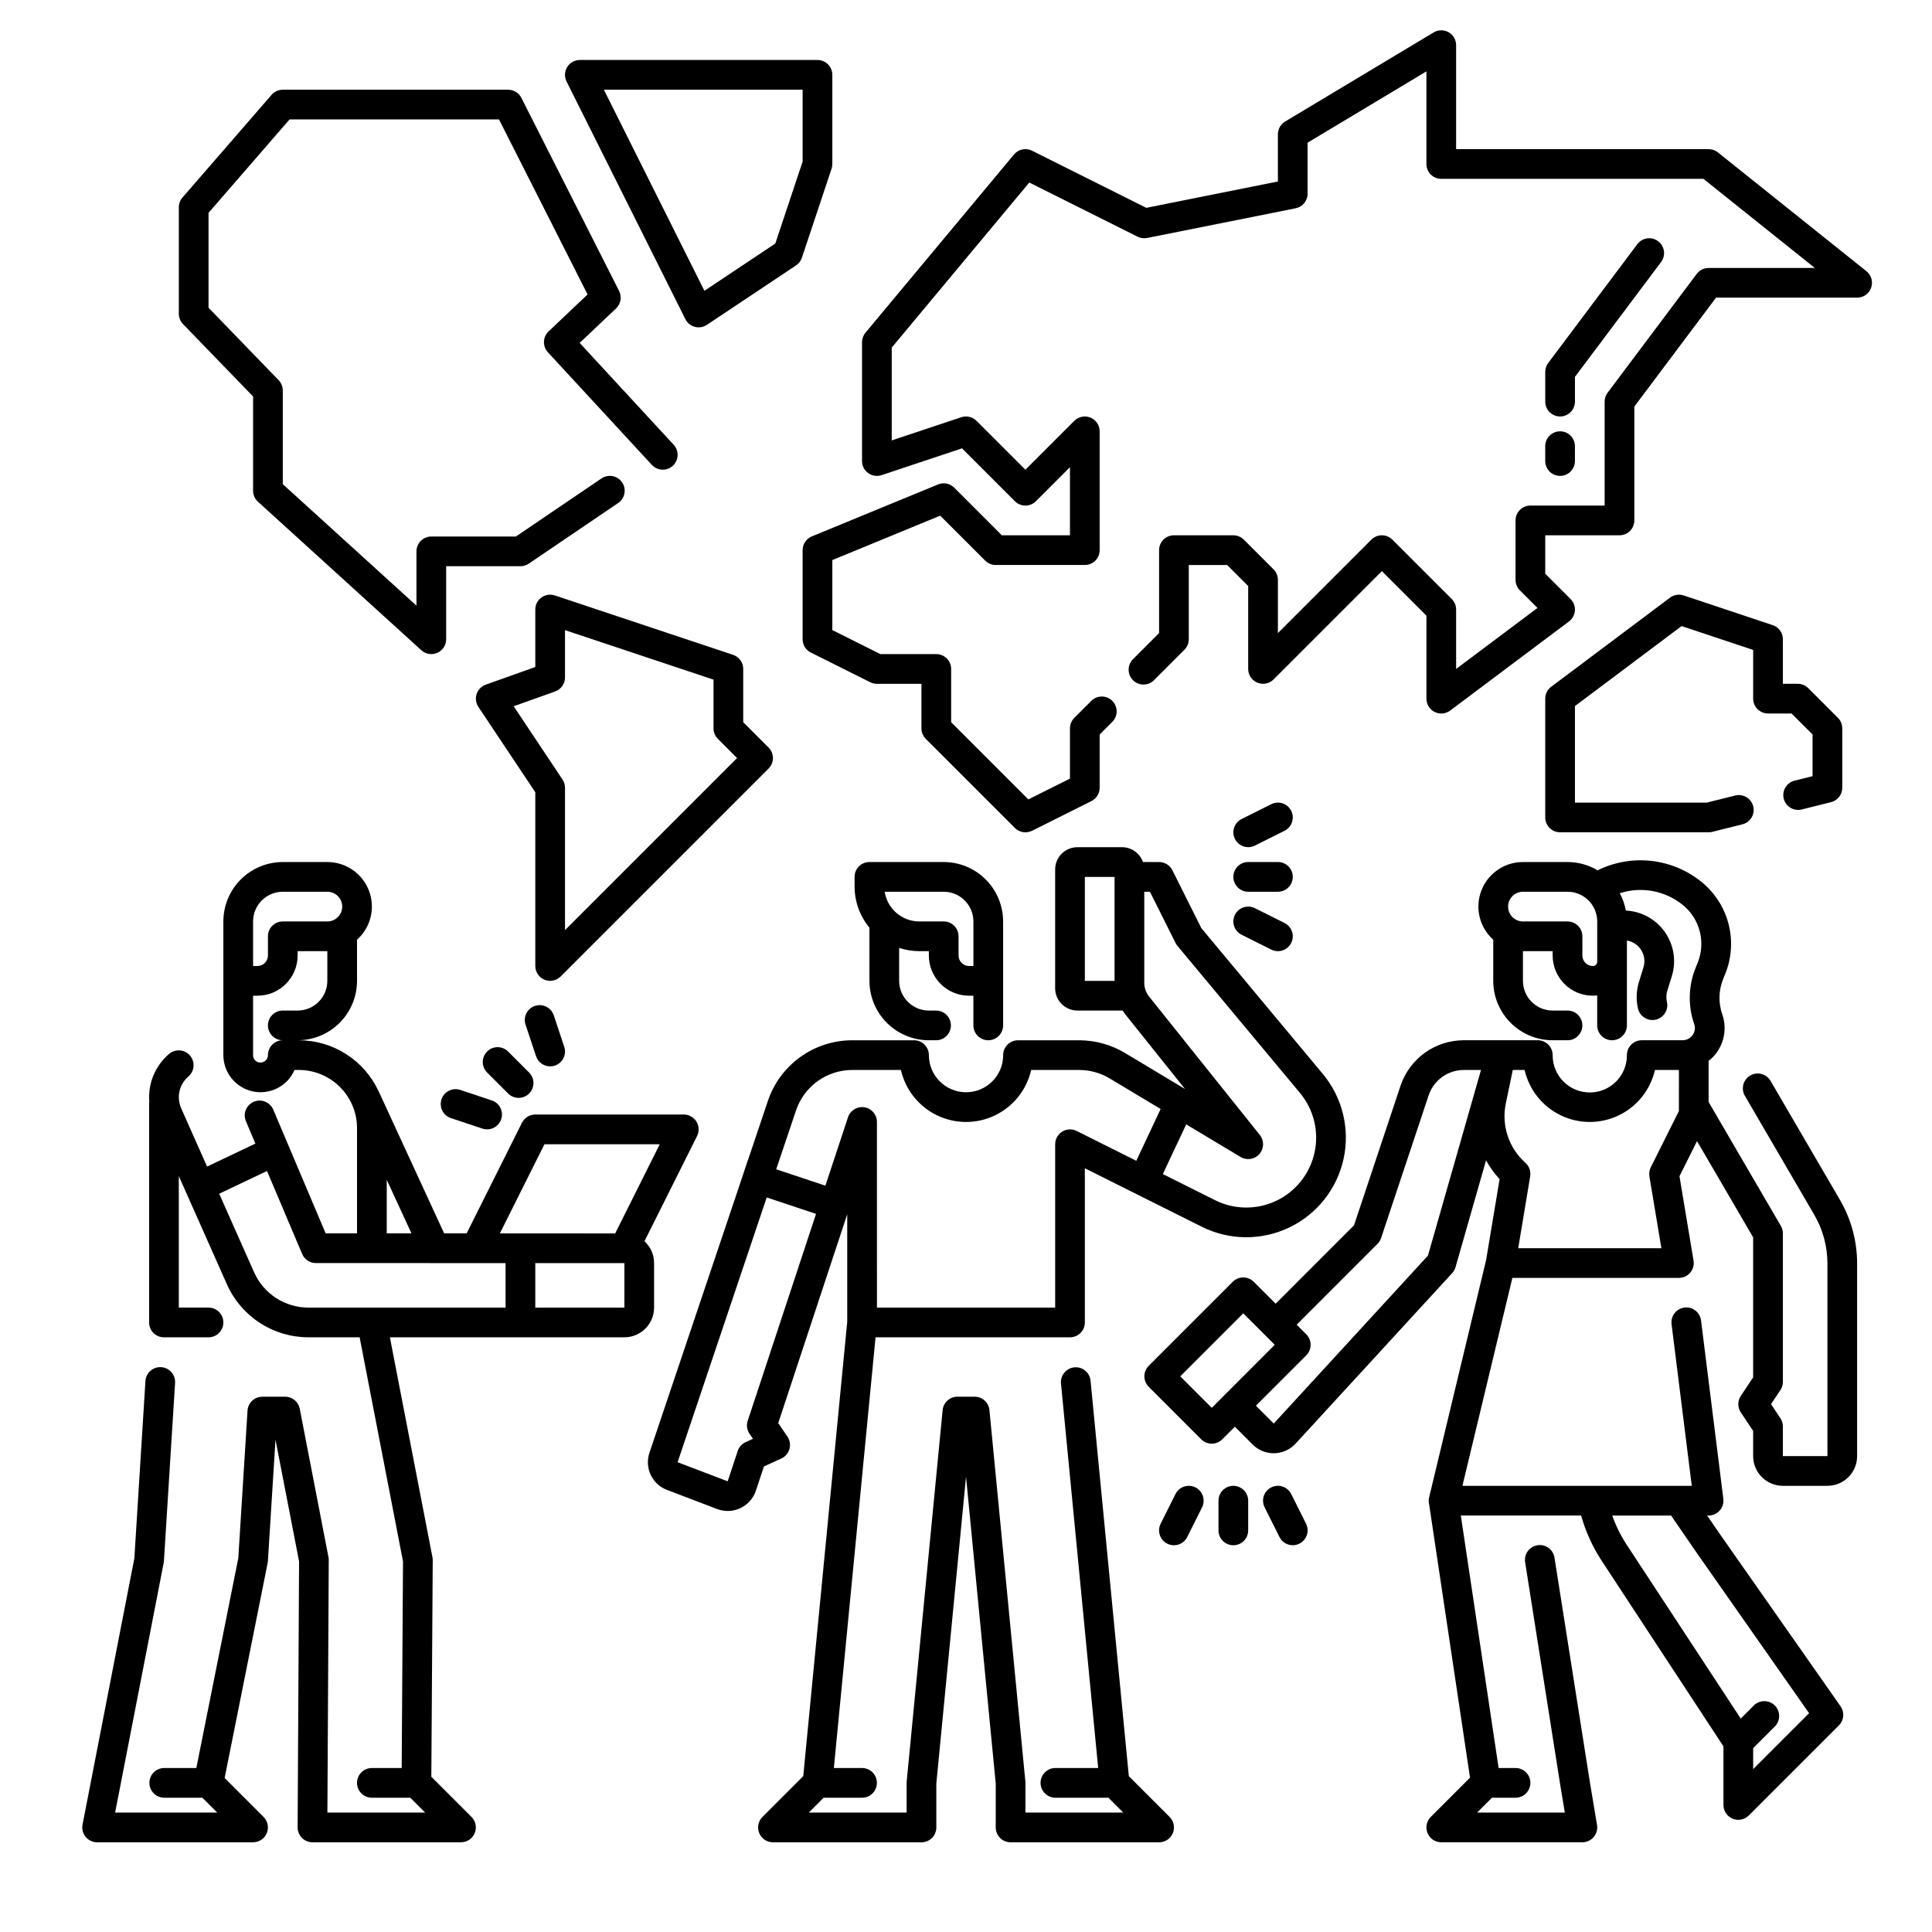 <?xml version="1.0" encoding="UTF-8"?>
<!-- The Best Svg Icon site in the world: iconSvg.co, Visit us! https://iconsvg.co -->
<svg fill="#000000" width="800px" height="800px" version="1.1" viewBox="144 144 512 512" xmlns="http://www.w3.org/2000/svg">
 <g>
  <path d="m474.79 368.51c0.613 0 1.215-0.145 1.758-0.418l7.871-3.938h0.004c1.941-0.969 2.731-3.336 1.758-5.277-0.973-1.945-3.336-2.734-5.281-1.762l-7.871 3.938v-0.004c-1.637 0.816-2.492 2.652-2.074 4.43 0.422 1.777 2.012 3.031 3.836 3.031z"/>
  <path d="m476.55 384.67c-1.945-0.969-4.309-0.184-5.281 1.762-0.973 1.945-0.184 4.309 1.758 5.281l7.871 3.938h0.004c1.945 0.973 4.309 0.184 5.281-1.762 0.973-1.945 0.184-4.309-1.762-5.281z"/>
  <path d="m474.79 380.32h7.871c2.172 0 3.938-1.766 3.938-3.938 0-2.176-1.766-3.938-3.938-3.938h-7.871c-2.176 0-3.938 1.762-3.938 3.938 0 2.172 1.762 3.938 3.938 3.938z"/>
  <path d="m405.9 419.68c1.043 0 2.047-0.414 2.785-1.152 0.738-0.738 1.152-1.742 1.152-2.785v-27.551c-0.008-4.176-1.668-8.176-4.617-11.129-2.953-2.949-6.953-4.609-11.129-4.617h-19.68c-2.172 0-3.938 1.762-3.938 3.938v2.543c0 3.984 1.391 7.848 3.938 10.914v14.094c0.004 4.176 1.664 8.176 4.617 11.129 2.953 2.949 6.953 4.609 11.129 4.617h1.906c2.172 0 3.934-1.762 3.934-3.938 0-2.172-1.762-3.938-3.934-3.938h-1.906c-4.348-0.004-7.867-3.523-7.875-7.871v-8.73c1.723 0.566 3.519 0.859 5.332 0.859h2.543v1.152c0 5.887 4.769 10.656 10.652 10.656h1.152v7.871c0 1.043 0.418 2.047 1.156 2.785 0.738 0.738 1.738 1.152 2.781 1.152zm-5.09-19.68c-0.738 0-1.445-0.293-1.969-0.816-0.52-0.523-0.812-1.23-0.812-1.969v-5.09c0-1.043-0.414-2.043-1.152-2.781-0.738-0.738-1.742-1.152-2.785-1.152h-6.477c-4.578-0.008-8.469-3.348-9.164-7.871h15.641c4.348 0.004 7.867 3.523 7.871 7.871v11.809z"/>
  <path d="m317.34 478.74c0.004-2.094-0.832-4.106-2.32-5.578-0.074-0.074-0.156-0.141-0.234-0.211l13.945-27.891v-0.004c0.609-1.219 0.547-2.668-0.172-3.828-0.719-1.16-1.984-1.867-3.348-1.867h-39.359c-1.492 0-2.856 0.84-3.523 2.176l-14.656 29.312h-5.973l-17.309-37.551c-0.016-0.031-0.035-0.055-0.047-0.082h-0.004c-1.863-4.039-4.848-7.457-8.594-9.855s-8.098-3.676-12.547-3.68h-0.324c4.172-0.008 8.176-1.668 11.125-4.617 2.953-2.953 4.613-6.953 4.617-11.129v-10.902c3.648-3.262 4.906-8.434 3.16-13.004-1.75-4.57-6.137-7.586-11.031-7.582h-11.809c-4.172 0.008-8.176 1.668-11.125 4.617-2.953 2.953-4.613 6.953-4.617 11.129v35.426-0.004c0.004 4.66 3.273 8.676 7.832 9.629 4.562 0.953 9.164-1.422 11.031-5.691h1.141c4.086 0.004 8.008 1.629 10.898 4.519 2.891 2.891 4.516 6.812 4.519 10.898v27.879h-8.316l-13.879-32.781c-0.848-2-3.16-2.938-5.16-2.09-2 0.848-2.938 3.156-2.09 5.16l2.512 5.93-12.805 6.082-6.859-15.43h0.004c-1.309-2.93-0.527-6.363 1.91-8.441 1.645-1.422 1.832-3.906 0.41-5.555-1.418-1.645-3.902-1.832-5.551-0.41-3.652 3.121-5.598 7.801-5.231 12.594-0.027 0.164-0.043 0.332-0.047 0.5v58.055c0 1.047 0.414 2.047 1.152 2.785 0.738 0.738 1.738 1.152 2.781 1.152h11.809c2.176 0 3.938-1.762 3.938-3.938 0-2.172-1.762-3.934-3.938-3.934h-7.871v-34.859l12.758 28.703v0.004c1.855 4.172 4.883 7.719 8.715 10.207s8.301 3.816 12.867 3.816h13.582l11.496 59.406-0.352 54.738h-7.898c-2.176 0-3.938 1.762-3.938 3.938 0 2.172 1.762 3.934 3.938 3.934h10.176l3.938 3.938h-25.902l0.359-66.891c0.004-0.258-0.023-0.516-0.07-0.77l-7.617-39.359c-0.359-1.852-1.98-3.188-3.863-3.188h-6.047c-2.078 0-3.801 1.613-3.93 3.688l-2.445 39.094-11.121 55.617h-8.5c-2.172 0-3.938 1.762-3.938 3.938 0 2.172 1.766 3.934 3.938 3.934h10.098l3.938 3.938h-27.055l12.863-66.16h0.004c0.031-0.168 0.051-0.336 0.062-0.508l2.953-47.16c0.074-1.047-0.27-2.082-0.961-2.875-0.691-0.789-1.672-1.273-2.719-1.336-1.051-0.066-2.078 0.289-2.863 0.988-0.785 0.699-1.258 1.68-1.312 2.731l-2.93 46.906-13.734 70.598c-0.227 1.156 0.078 2.348 0.824 3.254 0.75 0.91 1.863 1.434 3.039 1.434h41.328c1.59 0 3.027-0.957 3.637-2.43 0.609-1.469 0.27-3.164-0.855-4.289l-10.316-10.316 11.395-56.973v-0.004c0.035-0.172 0.059-0.348 0.07-0.523l2.012-32.16 6.25 32.281-0.383 70.457c-0.008 1.047 0.406 2.055 1.145 2.797 0.738 0.742 1.742 1.16 2.789 1.16h39.363c1.59 0 3.023-0.957 3.633-2.43 0.609-1.469 0.273-3.164-0.852-4.289l-10.645-10.645 0.371-57.395c0-0.262-0.023-0.52-0.074-0.773l-11.281-58.293h62.141c4.348-0.004 7.867-3.527 7.875-7.871zm-106.27-90.547c0.004-4.348 3.527-7.867 7.871-7.871h11.809c2.172 0 3.938 1.762 3.938 3.934 0 2.176-1.766 3.938-3.938 3.938h-11.809c-2.172 0-3.934 1.762-3.934 3.934v5.09c0 0.738-0.293 1.445-0.816 1.969-0.523 0.523-1.23 0.816-1.969 0.816h-1.152zm7.871 23.617v-0.004c-2.172 0-3.934 1.766-3.934 3.938 0 2.176 1.762 3.938 3.934 3.938-2.172 0-3.934 1.762-3.934 3.934 0 0.535-0.219 1.043-0.598 1.414-0.383 0.371-0.898 0.57-1.43 0.555-0.516 0-1.012-0.211-1.371-0.582s-0.555-0.871-0.539-1.387v-15.742h1.152c5.883 0 10.652-4.769 10.656-10.656v-1.152h7.871v7.871c-0.004 4.348-3.527 7.867-7.871 7.871zm69.344 35.426h30.559l-11.82 23.637-30.551-0.016zm-41.793 9.422 6.547 14.191h-6.547zm31.488 33.871h-52.25c-3.043-0.004-6.023-0.887-8.578-2.543-2.551-1.66-4.57-4.023-5.809-6.805l-9.258-20.832 12.676-6.023 9.316 21.996c0.617 1.453 2.043 2.398 3.621 2.398l50.281 0.02zm31.488 0h-23.613v-11.797l23.617 0.012z"/>
  <path d="m289.79 426.6c1.266 0 2.457-0.605 3.199-1.633 0.738-1.027 0.941-2.348 0.543-3.551l-2.781-8.352-0.004 0.004c-0.688-2.062-2.918-3.18-4.981-2.492-2.059 0.688-3.176 2.918-2.488 4.981l2.781 8.348h0.004c0.531 1.609 2.035 2.691 3.727 2.695z"/>
  <path d="m265.98 432.84c-2.062-0.688-4.289 0.43-4.977 2.492s0.426 4.289 2.488 4.977l8.352 2.781v0.004c2.062 0.688 4.289-0.43 4.977-2.492s-0.426-4.289-2.488-4.977z"/>
  <path d="m281.44 434.95c1.59 0 3.027-0.961 3.637-2.43s0.27-3.164-0.855-4.289l-5.566-5.566c-1.535-1.539-4.027-1.539-5.566 0-1.535 1.535-1.535 4.027 0 5.566l5.566 5.566c0.738 0.738 1.742 1.152 2.785 1.152z"/>
  <path d="m486.18 539.93c-0.973-1.945-3.336-2.731-5.281-1.758-1.945 0.969-2.734 3.336-1.762 5.281l3.938 7.871c0.973 1.945 3.336 2.731 5.281 1.758 1.945-0.969 2.731-3.336 1.762-5.281z"/>
  <path d="m460.8 538.18c-0.934-0.469-2.016-0.547-3.008-0.215-0.988 0.328-1.809 1.039-2.273 1.973l-3.938 7.871c-0.973 1.945-0.184 4.312 1.762 5.281 1.941 0.973 4.309 0.188 5.281-1.758l3.938-7.871h-0.004c0.469-0.934 0.543-2.016 0.215-3.008-0.332-0.988-1.039-1.809-1.973-2.273z"/>
  <path d="m470.85 537.76c-2.176 0-3.938 1.762-3.938 3.938v7.871c0 2.176 1.762 3.938 3.938 3.938 2.172 0 3.934-1.762 3.934-3.938v-7.871c0-1.043-0.414-2.047-1.152-2.785-0.738-0.738-1.738-1.152-2.781-1.152z"/>
  <path d="m211.07 249.07v24.977c0 1.109 0.469 2.164 1.289 2.91l43.297 39.359v0.004c1.152 1.047 2.812 1.316 4.238 0.684 1.426-0.629 2.344-2.039 2.344-3.598v-19.352h19.68c0.789 0 1.559-0.238 2.211-0.68l23.691-16.07c1.801-1.219 2.269-3.668 1.047-5.469-1.219-1.797-3.664-2.269-5.465-1.047l-22.691 15.395h-22.41c-2.172 0-3.934 1.762-3.934 3.934v14.391l-35.426-32.203v-24.828c0-1.02-0.398-2-1.109-2.734l-18.57-19.191v-25.148l21.477-24.758h55.496l23.477 46.391-10.332 9.789v0.004c-1.562 1.48-1.645 3.945-0.184 5.527l27.551 29.848c1.473 1.598 3.965 1.699 5.562 0.223 1.598-1.473 1.695-3.965 0.223-5.562l-24.918-26.992 9.645-9.137c1.262-1.195 1.59-3.082 0.805-4.633l-25.891-51.168h-0.004c-0.668-1.324-2.027-2.16-3.512-2.16h-59.715c-1.141 0-2.227 0.496-2.973 1.355l-23.617 27.223v0.004c-0.621 0.715-0.961 1.633-0.961 2.578v28.207c0 1.023 0.395 2.004 1.105 2.738z"/>
  <path d="m347.68 342.11-6.719-6.723v-14.113c0-1.691-1.082-3.199-2.691-3.734l-47.23-15.742c-1.199-0.402-2.519-0.199-3.547 0.539-1.027 0.742-1.633 1.93-1.633 3.195v15.23l-13.129 4.676c-1.145 0.41-2.035 1.32-2.418 2.469-0.379 1.152-0.211 2.414 0.461 3.422l15.086 22.625v46.043c0 1.59 0.957 3.023 2.43 3.633 1.469 0.609 3.16 0.273 4.289-0.852l55.105-55.105h-0.004c1.539-1.535 1.539-4.027 0-5.562zm-53.949 48.383v-37.73c0-0.777-0.23-1.535-0.66-2.184l-12.945-19.418 10.992-3.918v0.004c1.566-0.559 2.613-2.043 2.613-3.707v-12.547l39.359 13.121v12.906c0 1.043 0.414 2.043 1.152 2.781l5.09 5.09z"/>
  <path d="m638.62 215.87-39.359-31.488h-0.004c-0.695-0.555-1.566-0.859-2.457-0.859h-66.914v-27.555c0-1.418-0.762-2.727-1.996-3.426-1.234-0.695-2.75-0.68-3.965 0.051l-39.359 23.617c-1.188 0.711-1.91 1.992-1.91 3.375v12.516l-34.871 6.977-30.281-15.141c-1.633-0.816-3.617-0.402-4.785 1l-39.359 47.23c-0.59 0.711-0.914 1.602-0.914 2.523v31.488c0 1.266 0.605 2.453 1.633 3.195 1.027 0.742 2.348 0.941 3.551 0.543l21.309-7.106 14.023 14.023c1.535 1.539 4.027 1.539 5.562 0l9.027-9.027v18.051h-18.051l-12.625-12.621 0.004-0.004c-1.125-1.121-2.812-1.461-4.281-0.855l-33.457 13.777c-1.477 0.605-2.438 2.043-2.438 3.637v23.617c0 1.492 0.84 2.856 2.176 3.519l15.742 7.871v0.004c0.547 0.27 1.148 0.414 1.762 0.414h11.809v11.809c0 1.043 0.414 2.043 1.152 2.781l23.617 23.617c1.195 1.199 3.027 1.496 4.543 0.738l15.742-7.871c1.336-0.668 2.176-2.031 2.176-3.523v-14.113l3.398-3.398c1.492-1.543 1.469-4-0.047-5.516-1.52-1.52-3.973-1.543-5.519-0.051l-4.551 4.551c-0.738 0.738-1.152 1.738-1.152 2.785v13.312l-11.031 5.516-20.457-20.461v-14.113c0-1.043-0.414-2.043-1.152-2.781-0.738-0.738-1.738-1.152-2.785-1.152h-14.812l-12.738-6.371v-18.547l28.594-11.773 11.922 11.922h-0.004c0.738 0.738 1.742 1.152 2.785 1.152h23.617c1.043 0 2.043-0.414 2.781-1.152s1.152-1.738 1.152-2.785v-31.488c0-1.59-0.957-3.023-2.43-3.633-1.469-0.609-3.164-0.273-4.289 0.852l-12.961 12.961-12.961-12.961c-1.055-1.055-2.613-1.422-4.027-0.953l-18.434 6.144v-24.602l36.453-43.742 28.699 14.352h-0.004c0.785 0.395 1.676 0.516 2.535 0.34l39.359-7.871c1.84-0.367 3.164-1.984 3.164-3.863v-13.512l31.488-18.895v24.535c0 1.043 0.414 2.047 1.152 2.785s1.738 1.152 2.781 1.152h69.469l29.52 23.617h-28.137c-1.242 0-2.406 0.582-3.152 1.574l-23.617 31.488h0.004c-0.512 0.68-0.789 1.508-0.789 2.359v27.551h-19.68c-2.172 0-3.934 1.766-3.934 3.938v15.746c0 1.043 0.414 2.043 1.152 2.781l4.664 4.664-21.562 16.168v-15.742c0-1.043-0.414-2.047-1.152-2.785l-15.742-15.742h-0.004c-1.535-1.535-4.027-1.535-5.562 0l-24.77 24.77v-14.113c0-1.047-0.418-2.047-1.156-2.785l-7.871-7.871c-0.738-0.738-1.738-1.152-2.781-1.152h-15.746c-2.172 0-3.934 1.762-3.934 3.934v21.984l-6.965 6.965v0.004c-1.492 1.543-1.473 4 0.047 5.516 1.52 1.52 3.973 1.539 5.516 0.051l8.121-8.121c0.738-0.738 1.152-1.738 1.152-2.781v-19.68h10.176l5.566 5.566v21.984c0 1.594 0.961 3.027 2.43 3.637 1.473 0.609 3.164 0.273 4.289-0.852l28.707-28.707 11.809 11.809v21.984c0 1.492 0.84 2.856 2.176 3.523 1.332 0.664 2.93 0.523 4.121-0.371l31.488-23.617c0.914-0.684 1.484-1.73 1.562-2.871 0.082-1.137-0.336-2.254-1.141-3.062l-6.719-6.719v-10.176h19.68c1.043 0 2.043-0.414 2.781-1.152 0.738-0.738 1.152-1.742 1.152-2.785v-30.176l21.648-28.863h37.395c1.672 0 3.16-1.055 3.715-2.633 0.551-1.578 0.051-3.332-1.254-4.379z"/>
  <path d="m325.63 228.57c0.504 1.012 1.422 1.758 2.512 2.047 1.094 0.289 2.258 0.094 3.195-0.531l23.617-15.742v-0.004c0.727-0.484 1.273-1.199 1.551-2.027l7.871-23.617c0.133-0.402 0.199-0.824 0.199-1.246v-23.617c0-1.043-0.414-2.043-1.152-2.781-0.738-0.738-1.738-1.152-2.785-1.152h-62.973c-1.367 0-2.633 0.707-3.352 1.867-0.715 1.16-0.781 2.609-0.172 3.828zm31.074-60.801v19.043l-7.242 21.73-18.785 12.52-26.645-53.293z"/>
  <path d="m613.79 309.67-23.617-7.871c-1.227-0.41-2.574-0.191-3.606 0.586l-31.488 23.617v-0.004c-0.992 0.746-1.574 1.91-1.574 3.148v31.488c0 1.047 0.414 2.047 1.152 2.785s1.738 1.152 2.781 1.152h39.363c0.32 0 0.641-0.039 0.953-0.117l8.004-2c2.109-0.527 3.391-2.664 2.863-4.773s-2.664-3.391-4.773-2.863l-7.531 1.883h-34.941v-25.586l28.266-21.199 18.965 6.324v12.906c0 1.047 0.418 2.047 1.156 2.785 0.738 0.738 1.738 1.152 2.781 1.152h6.242l5.566 5.566v11.039l-4.773 1.195h-0.004c-2.109 0.527-3.391 2.664-2.863 4.773 0.527 2.109 2.664 3.391 4.773 2.863l7.758-1.941v0.004c1.75-0.438 2.981-2.012 2.981-3.82v-15.742c0-1.047-0.414-2.047-1.152-2.785l-7.871-7.871c-0.738-0.738-1.738-1.152-2.785-1.152h-3.938l0.004-11.809c0-1.695-1.086-3.199-2.691-3.734z"/>
  <path d="m557.44 254.37c1.047 0 2.047-0.414 2.785-1.152 0.738-0.738 1.152-1.742 1.152-2.785v-6.559l22.828-30.441c1.305-1.738 0.953-4.203-0.785-5.508-1.742-1.305-4.207-0.953-5.512 0.785l-23.617 31.488c-0.512 0.684-0.785 1.512-0.785 2.363v7.871c0 1.043 0.414 2.047 1.152 2.785 0.738 0.738 1.738 1.152 2.781 1.152z"/>
  <path d="m443.15 614.7-10.141-104.8c-0.211-2.164-2.133-3.746-4.297-3.539-2.164 0.211-3.75 2.137-3.539 4.301l9.855 101.88h-11.336c-2.172 0-3.934 1.762-3.934 3.938 0 2.172 1.762 3.934 3.934 3.934h14.039l3.938 3.938h-25.918v-7.871c0-0.129-0.004-0.254-0.016-0.383l-9.523-98.398c-0.195-2.019-1.891-3.559-3.918-3.555h-4.57c-2.027-0.004-3.723 1.535-3.918 3.555l-9.523 98.398c-0.012 0.125-0.02 0.254-0.02 0.379v7.871l-25.922 0.004 3.938-3.938h10.168c2.176 0 3.938-1.762 3.938-3.934 0-2.176-1.762-3.938-3.938-3.938h-7.465l11.047-114.14h51.531c1.047 0 2.047-0.414 2.785-1.152 0.738-0.738 1.152-1.738 1.152-2.785v-40.859l30.977 15.492c7.285 3.641 15.844 3.715 23.188 0.203 7.348-3.516 12.66-10.223 14.398-18.18 1.738-7.953-0.293-16.266-5.508-22.523l-32.188-38.633-7.668-15.336h0.004c-0.668-1.336-2.031-2.18-3.523-2.18h-4.281c-0.832-2.356-3.059-3.934-5.559-3.934h-11.809c-3.258 0-5.902 2.644-5.902 5.902v31.488c0 3.258 2.644 5.902 5.902 5.902h11.809c0.062 0 0.121-0.008 0.188-0.012l-0.004 0.004c0.266 0.426 0.555 0.836 0.867 1.23l15.645 19.559-15.91-9.543 0.004-0.004c-3.672-2.195-7.867-3.356-12.145-3.359h-16.195c-2.176 0-3.938 1.762-3.938 3.934 0 5.438-4.406 9.84-9.84 9.84-5.434 0-9.84-4.402-9.84-9.84h-0.008c0-1.043-0.418-2.043-1.156-2.781-0.738-0.738-1.738-1.152-2.781-1.152h-16.355c-4.945-0.004-9.766 1.547-13.781 4.434-4.012 2.887-7.019 6.961-8.594 11.648l-5.254 15.613-0.023-0.008-2.488 7.469-23.609 70.137c-1.367 4.012 0.691 8.383 4.656 9.875l13.277 5.059c2.008 0.766 4.238 0.676 6.18-0.246 1.941-0.922 3.418-2.598 4.094-4.637l2.117-6.406 4.613-2.102c1.055-0.48 1.844-1.402 2.156-2.519 0.312-1.121 0.117-2.316-0.535-3.277l-2.438-3.578 18.285-55.352v28.477l-11.656 120.43-10.809 10.809h-0.004c-1.125 1.125-1.461 2.82-0.852 4.289 0.609 1.473 2.043 2.43 3.637 2.43h39.359c1.043 0 2.047-0.414 2.785-1.152 0.734-0.738 1.152-1.738 1.152-2.781v-11.621l7.871-81.344 7.871 81.344v11.621c0 1.043 0.414 2.043 1.152 2.781 0.738 0.738 1.742 1.152 2.785 1.152h39.359c1.59 0 3.027-0.957 3.637-2.43 0.609-1.469 0.27-3.164-0.855-4.289zm-3.781-210.76h-7.871v-27.551h7.871zm18.992 38.027 14.41 8.645h-0.004c1.637 0.98 3.738 0.648 4.992-0.785 1.25-1.434 1.297-3.562 0.109-5.047l-29.336-36.668c-0.836-1.051-1.293-2.348-1.289-3.688v-24.098h1.504l6.785 13.57-0.004-0.004c0.137 0.27 0.301 0.527 0.492 0.762l32.48 38.984h0.004c3.656 4.391 5.086 10.223 3.863 15.809-1.219 5.582-4.945 10.289-10.102 12.758-5.156 2.465-11.164 2.41-16.273-0.148l-13.828-6.918zm-116.21 78.555c-0.383 1.164-0.207 2.438 0.484 3.449l0.902 1.324-1.926 0.879h-0.004c-0.996 0.453-1.762 1.305-2.106 2.348l-2.656 8.035-13.277-5.051 23.617-70.172 13.074 4.356zm20.582-62.305-13.031-4.344 5.25-15.594c1.051-3.125 3.055-5.844 5.731-7.766 2.68-1.926 5.891-2.961 9.188-2.957h12.883c1.195 5.254 4.719 9.68 9.574 12.02 4.856 2.344 10.512 2.344 15.367 0 4.856-2.34 8.379-6.766 9.57-12.02h12.719c2.856 0.004 5.652 0.777 8.102 2.242l13.492 8.098-6.449 13.723-15.805-7.902c-1.219-0.609-2.668-0.547-3.828 0.172-1.16 0.715-1.867 1.984-1.867 3.348v43.297h-47.23l-0.004-49.199c0.004-1.938-1.398-3.586-3.309-3.894-1.91-0.305-3.762 0.82-4.363 2.656z"/>
  <path d="m553.5 266.18c0 2.172 1.762 3.934 3.934 3.934 2.176 0 3.938-1.762 3.938-3.934v-3.938c0-2.176-1.762-3.938-3.938-3.938-2.172 0-3.934 1.762-3.934 3.938z"/>
  <path d="m613.2 430.42c-1.105-1.859-3.504-2.484-5.371-1.395-1.867 1.09-2.508 3.484-1.43 5.359l18.402 31.551c2.281 3.914 3.484 8.363 3.488 12.895v51.059h-11.809v-7.871c0-0.777-0.23-1.539-0.664-2.184l-2.477-3.723 2.481-3.719h-0.004c0.434-0.648 0.664-1.406 0.664-2.184v-39.359c0-0.699-0.188-1.383-0.539-1.984l-19.141-32.824v-10.883c3.727-2.914 5.184-7.879 3.621-12.348-1.059-3.043-0.977-6.367 0.23-9.355l0.547-1.34v-0.004c1.715-4.227 2.019-8.898 0.867-13.316-1.156-4.414-3.707-8.34-7.277-11.184-3.812-3.051-8.418-4.949-13.27-5.473-4.856-0.527-9.758 0.344-14.137 2.504-2.414-1.434-5.168-2.191-7.977-2.195h-11.809c-4.891-0.004-9.281 3.012-11.027 7.582-1.75 4.57-0.492 9.742 3.156 13.004v10.902c0.004 4.176 1.664 8.176 4.617 11.129 2.953 2.949 6.953 4.609 11.129 4.617h3.938-0.004c2.176 0 3.938-1.762 3.938-3.938 0-2.172-1.762-3.938-3.938-3.938h-3.938 0.004c-4.348-0.004-7.867-3.523-7.875-7.871v-7.871h7.871v1.152h0.004c0 5.887 4.769 10.656 10.652 10.656 0.387-0.004 0.773-0.031 1.152-0.082v7.953c0 2.176 1.766 3.938 3.938 3.938 2.176 0 3.938-1.762 3.938-3.938v-22.496c1.582 0.266 2.977 1.203 3.812 2.574 0.84 1.371 1.047 3.039 0.562 4.57l-1.188 3.852c-0.707 2.281-0.797 4.707-0.254 7.031 0.496 2.117 2.613 3.434 4.731 2.941 1.016-0.238 1.895-0.871 2.445-1.758 0.555-0.887 0.73-1.957 0.492-2.973-0.227-0.961-0.188-1.969 0.105-2.914l1.188-3.848v0.004c1.238-3.969 0.57-8.289-1.812-11.699-2.379-3.406-6.207-5.519-10.359-5.719-0.297-1.605-0.84-3.156-1.613-4.594 5.695-1.844 11.941-0.699 16.617 3.043 1.113 0.887 2.074 1.945 2.852 3.137 0.777 1.191 1.355 2.5 1.711 3.879 0.727 2.777 0.539 5.715-0.535 8.379l-0.551 1.34c-1.922 4.758-2.055 10.051-0.371 14.902 0.121 0.336 0.18 0.695 0.184 1.055-0.012 1.785-1.461 3.227-3.246 3.227h-10.836c-2.172 0-3.934 1.762-3.934 3.938 0.035 5.434-4.344 9.867-9.777 9.902s-9.867-4.34-9.902-9.773v-0.129c0-1.047-0.418-2.047-1.156-2.785-0.738-0.738-1.738-1.152-2.781-1.152h-19.59c-3.719-0.004-7.344 1.164-10.363 3.336-3.016 2.176-5.269 5.246-6.441 8.773l-12.312 36.938-20.762 20.773-5.809-5.809c-1.535-1.535-4.027-1.535-5.566 0l-22.266 22.266c-1.535 1.539-1.535 4.031 0 5.566l13.914 13.918h0.004c0.738 0.738 1.738 1.152 2.781 1.152 1.047 0 2.047-0.414 2.785-1.152l3.344-3.344 4.727 4.727h0.004c1.469 1.48 3.469 2.309 5.555 2.305h0.164 0.004c2.144-0.051 4.18-0.965 5.637-2.543l41.504-45.195c0.414-0.449 0.719-0.992 0.887-1.582l8.086-28.309v0.004c0.98 1.805 2.188 3.481 3.59 4.984l-3.574 21.445-15.094 62.852v0.004c-0.137 0.488-0.156 1-0.059 1.496l10.887 72.82-10.402 10.402c-1.125 1.129-1.461 2.82-0.852 4.289s2.043 2.43 3.633 2.43h37.395c1.156 0 2.254-0.508 3-1.391 0.75-0.883 1.07-2.051 0.883-3.191l-1.961-11.773-9.297-58.992-0.004-0.004c-0.141-1.051-0.699-2-1.547-2.633-0.852-0.637-1.922-0.898-2.969-0.734-1.047 0.164-1.984 0.746-2.598 1.609-0.613 0.867-0.852 1.941-0.66 2.984l9.305 59.027 1.199 7.227h-23.242l3.938-3.938h6.242c2.172 0 3.934-1.762 3.934-3.934 0-2.176-1.762-3.938-3.934-3.938h-4.481l-10.02-66.914h31.883l-0.004 0.004c1.195 4.25 3.031 8.293 5.449 11.988l32.273 49.18v15.539c0 1.59 0.961 3.027 2.43 3.637 1.473 0.609 3.164 0.27 4.289-0.855l23.883-23.879c1.352-1.352 1.535-3.477 0.441-5.043l-31.73-45.281-3.641-5.285h0.395c1.129 0 2.203-0.488 2.949-1.336 0.75-0.844 1.098-1.973 0.953-3.094l-5.91-47.293c-0.281-2.148-2.242-3.664-4.391-3.394-2.148 0.27-3.676 2.223-3.422 4.371l5.359 42.871h-60.781l13.242-55.105 44.125 0.004c1.156 0 2.258-0.512 3.004-1.395 0.746-0.883 1.07-2.047 0.879-3.191l-3.727-22.355 4.652-9.305 14.871 25.5v37.105l-3.273 4.914v-0.004c-0.883 1.324-0.883 3.047 0 4.367l3.273 4.914v6.68c0.008 4.348 3.527 7.867 7.875 7.871h11.809c4.344-0.004 7.867-3.523 7.871-7.871v-51.059c-0.004-5.926-1.578-11.746-4.562-16.863zm-47.074-30.418c-0.738 0-1.445-0.293-1.969-0.816-0.52-0.523-0.812-1.23-0.812-1.969v-5.09c0-1.043-0.414-2.043-1.152-2.781-0.738-0.738-1.742-1.152-2.785-1.152h-11.809c-2.172 0-3.934-1.762-3.934-3.938 0-2.172 1.762-3.934 3.934-3.934h11.809c4.348 0.004 7.867 3.523 7.871 7.871v10.656-0.004c0 0.309-0.121 0.602-0.336 0.816-0.215 0.219-0.512 0.34-0.816 0.34zm-101 117.09-8.352-8.348 16.699-16.699 8.348 8.348zm57.297-40.344-40.871 44.508-4.727-4.727 13.352-13.352v-0.004c0.738-0.738 1.152-1.738 1.152-2.781 0-1.047-0.414-2.047-1.152-2.785l-2.543-2.543 21.422-21.43c0.434-0.434 0.758-0.957 0.949-1.539l12.602-37.816c1.336-4.019 5.102-6.731 9.34-6.723h4.535zm71.152 78.668 29.855 42.605-14.824 14.824v-5.566l5.688-5.688c0.762-0.734 1.191-1.742 1.203-2.797 0.008-1.059-0.406-2.074-1.152-2.82s-1.762-1.16-2.82-1.152c-1.055 0.012-2.062 0.441-2.797 1.203l-3.414 3.414-30.262-46.129c-1.566-2.394-2.84-4.973-3.789-7.672h15.598zm-4.648-116.98-7.457 14.914c-0.371 0.742-0.496 1.586-0.359 2.406l3.172 19.031h-37.941l3.172-19.035v0.004c0.223-1.336-0.254-2.691-1.266-3.59-4.418-3.938-6.398-9.934-5.195-15.73l1.848-8.879h3.141-0.004c1.199 5.258 4.727 9.68 9.586 12.02 4.856 2.34 10.516 2.34 15.371 0 4.859-2.34 8.387-6.762 9.582-12.02h6.352z"/>
 </g>
</svg>